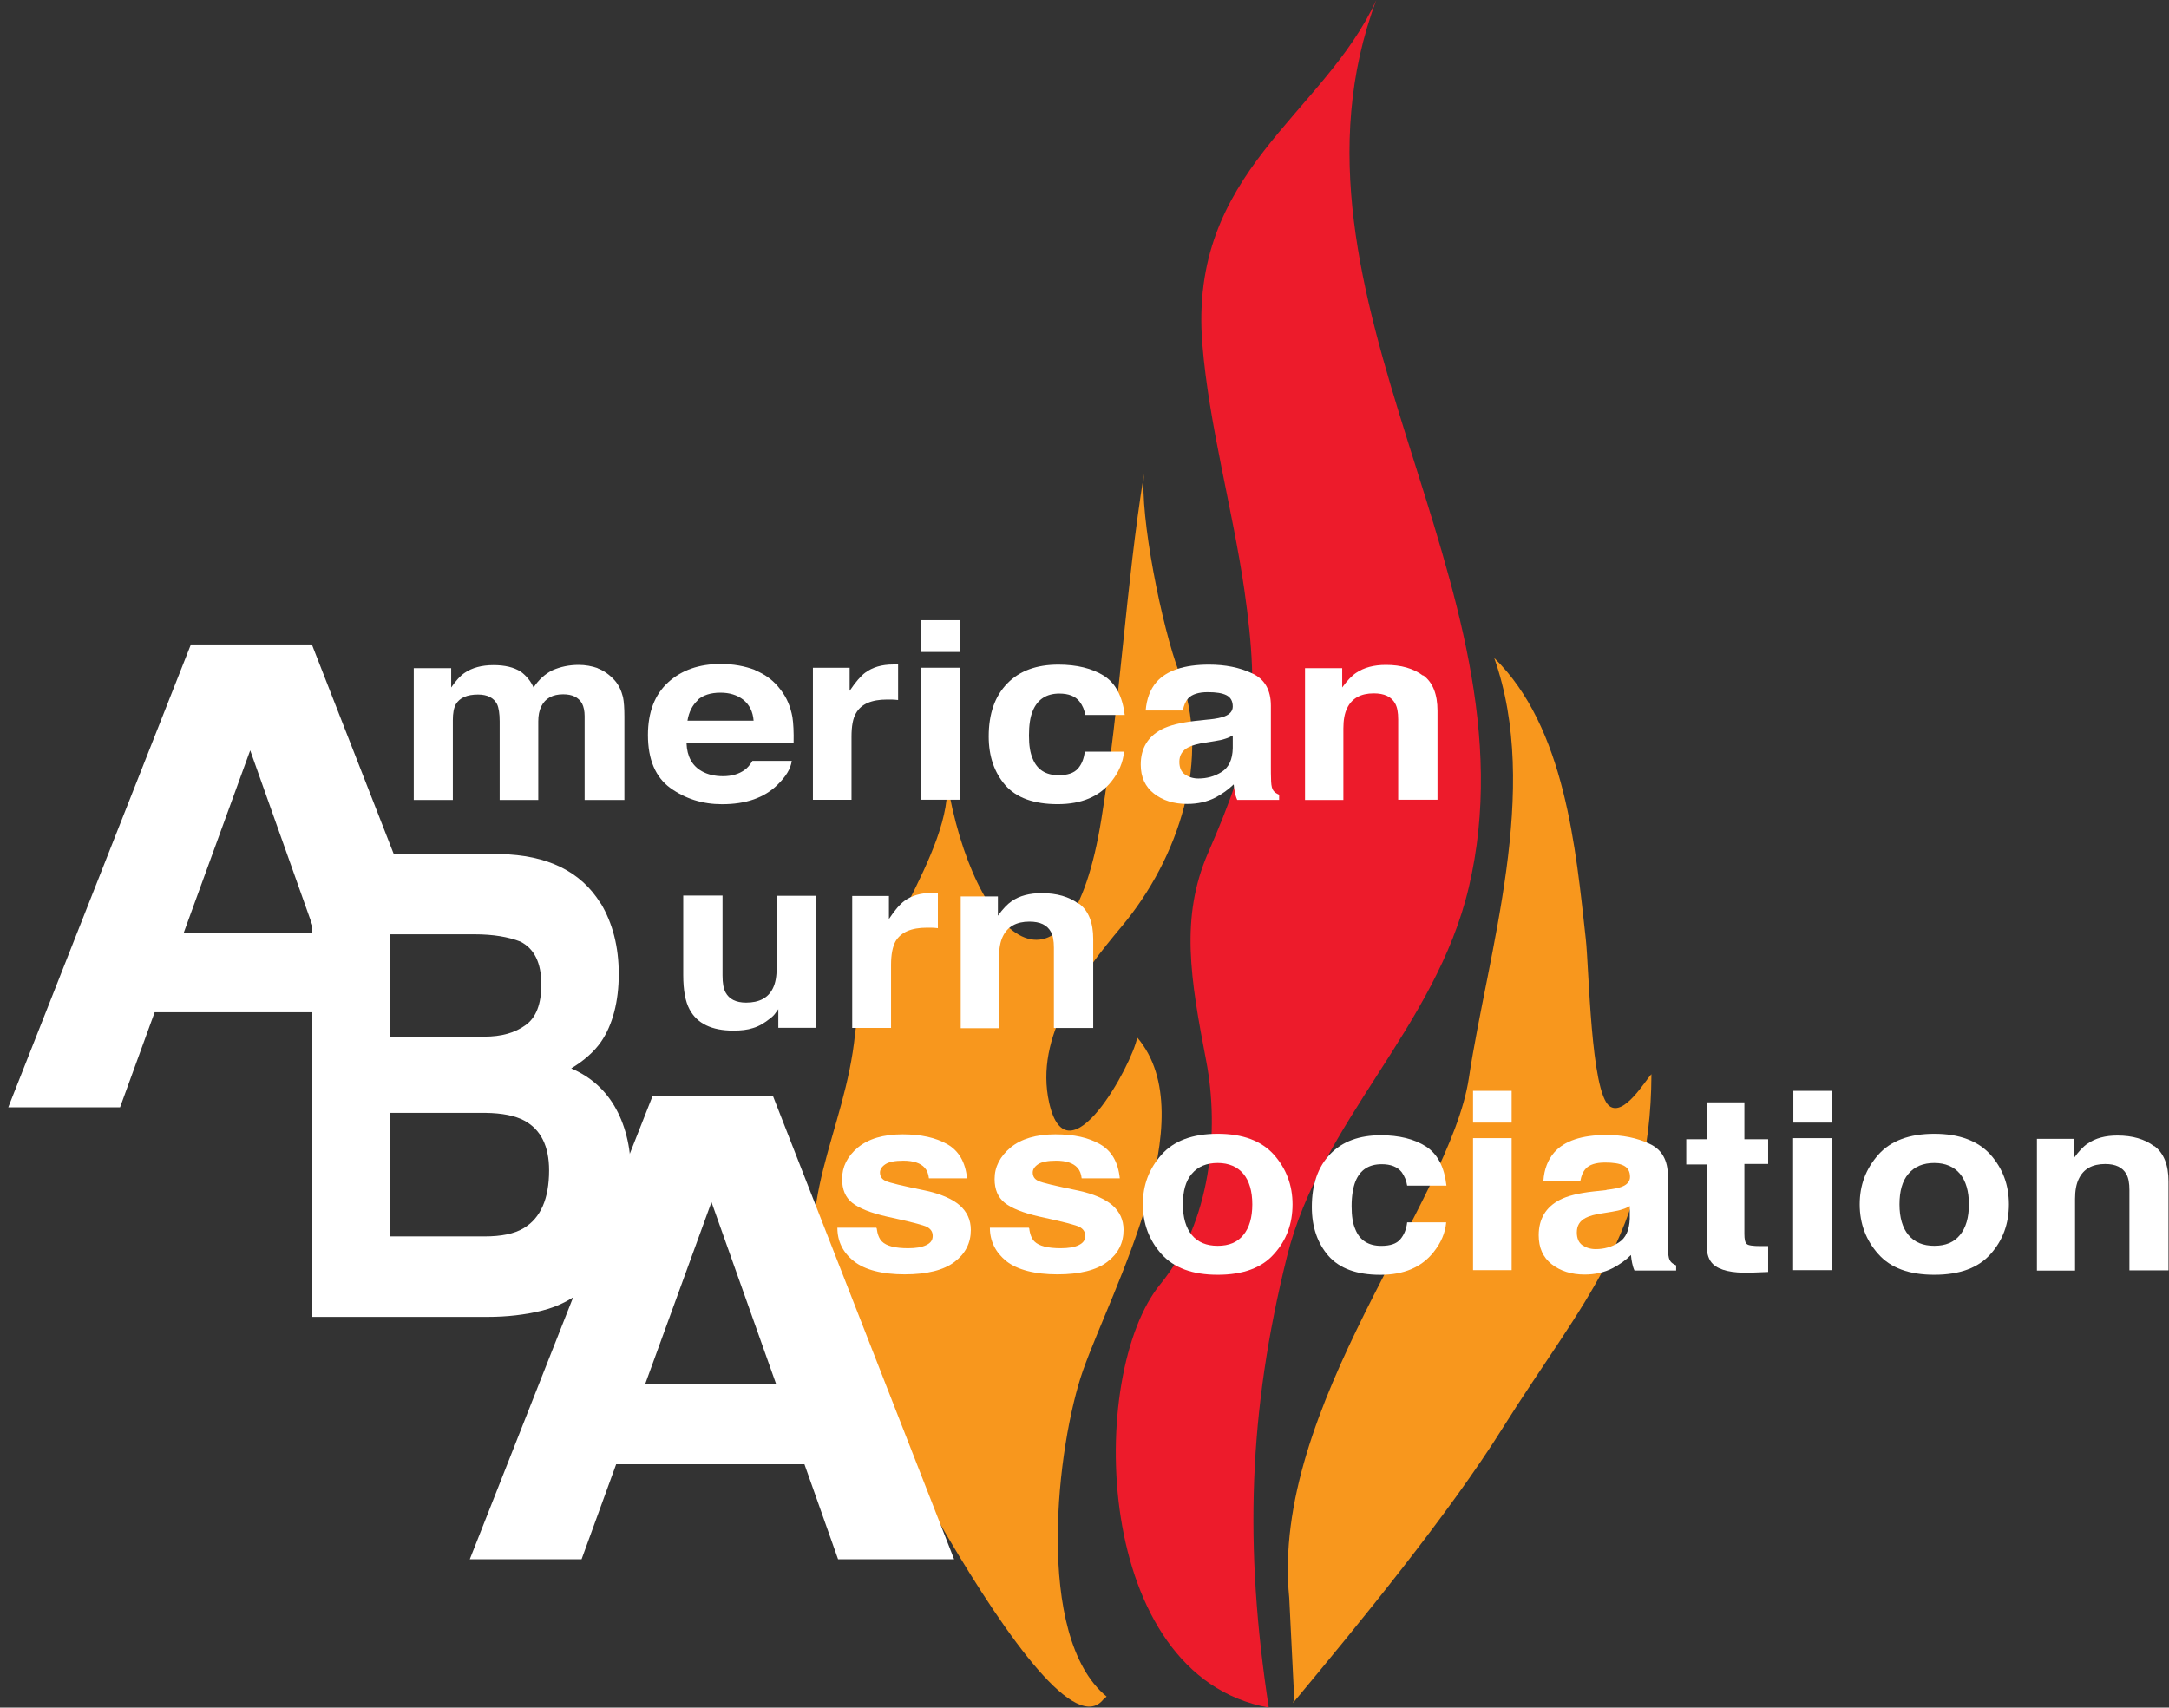 <svg width="127" height="100" viewBox="0 0 127 100" fill="none" xmlns="http://www.w3.org/2000/svg">
<rect x="0" y="0" width="127" height="100" fill="#333333" stroke="none"/>
<g clip-path="url(#clip0_1783_2840)">
<path d="M74.289 100C72.843 90.561 73.104 82.665 75.35 73.612C77.321 65.647 84.059 60.19 86.002 51.964C90.205 34.16 74.069 17.404 80.587 0C77.472 6.793 69.563 10.018 70.403 20.187C70.789 24.886 72.167 29.792 72.856 34.518C73.835 41.353 73.339 43.971 70.734 49.952C69.094 53.727 69.701 57.31 70.624 62.119C71.409 66.198 70.913 71.572 67.937 75.21C63.638 80.46 63.955 98.14 74.289 100Z" fill="#ED1B2B"/>
<path d="M75.778 99.452L75.709 99.727C79.553 95.111 84.831 88.676 88 83.605C92.589 76.288 96.668 72.237 96.695 62.908C96.351 63.252 95.083 65.429 94.229 64.768C93.14 63.914 93.044 56.707 92.851 54.984C92.272 49.748 91.652 42.596 87.49 38.531C90.233 46.276 87.132 55.687 86.002 63.156C84.9 70.418 74.372 82.392 75.488 93.582" fill="#F8971D"/>
<path d="M64.795 99.356C60.523 95.842 61.901 84.543 63.417 80.243C65.112 75.462 70.583 65.457 66.587 60.759C66.297 62.33 62.508 69.33 61.433 64.589C60.551 60.676 63.348 57.038 65.677 54.255C69.012 50.272 70.969 44.429 69.053 39.414C68.02 36.713 66.724 30.181 66.986 27.742C65.911 34.37 65.608 41.026 64.492 47.943C62.59 59.808 56.996 55.233 55.425 45.615C55.935 49.776 50.492 56.184 50.065 60.552C49.499 66.298 46.261 70.666 48.287 76.275C48.742 77.515 61.419 103.6 64.616 99.507" fill="#F8971D"/>
<path d="M34.976 39.13C35.348 39.268 35.678 39.502 35.981 39.833C36.23 40.109 36.381 40.44 36.478 40.825C36.533 41.087 36.56 41.473 36.56 41.969V46.847H34.231V41.928C34.231 41.638 34.176 41.39 34.08 41.197C33.873 40.839 33.515 40.66 32.977 40.66C32.357 40.66 31.93 40.894 31.696 41.363C31.572 41.611 31.517 41.9 31.517 42.245V46.847H29.257V42.245C29.257 41.79 29.202 41.445 29.105 41.239C28.913 40.867 28.54 40.674 27.989 40.674C27.342 40.674 26.914 40.867 26.694 41.239C26.57 41.459 26.515 41.762 26.515 42.19V46.847H24.227V39.13H26.418V40.26C26.694 39.861 26.956 39.571 27.204 39.406C27.645 39.103 28.21 38.951 28.899 38.951C29.56 38.951 30.084 39.075 30.497 39.337C30.828 39.585 31.076 39.888 31.241 40.26C31.544 39.806 31.903 39.475 32.344 39.254C32.812 39.048 33.322 38.938 33.887 38.938C34.273 38.938 34.645 39.006 35.003 39.13" fill="white"/>
<path d="M44.222 39.255C44.828 39.503 45.324 39.875 45.71 40.399C46.068 40.853 46.289 41.391 46.399 41.997C46.454 42.355 46.482 42.865 46.468 43.527H40.198C40.226 44.298 40.529 44.849 41.094 45.166C41.438 45.359 41.852 45.456 42.334 45.456C42.844 45.456 43.257 45.332 43.588 45.097C43.767 44.974 43.919 44.794 44.056 44.56H46.358C46.303 45.015 46.013 45.483 45.517 45.966C44.745 46.724 43.671 47.096 42.279 47.096C41.135 47.096 40.129 46.779 39.247 46.145C38.379 45.511 37.938 44.477 37.938 43.044C37.938 41.708 38.338 40.674 39.123 39.958C39.909 39.241 40.942 38.883 42.196 38.883C42.94 38.883 43.615 39.007 44.222 39.241M40.86 41.005C40.543 41.294 40.336 41.694 40.253 42.204H44.125C44.084 41.666 43.877 41.267 43.519 40.977C43.161 40.702 42.72 40.564 42.182 40.564C41.604 40.564 41.149 40.715 40.832 41.005" fill="white"/>
<path d="M52.393 38.914C52.393 38.914 52.49 38.914 52.586 38.914V40.995C52.435 40.981 52.311 40.967 52.2 40.967C52.09 40.967 51.994 40.967 51.938 40.967C51.029 40.967 50.423 41.229 50.12 41.767C49.941 42.07 49.858 42.524 49.858 43.145V46.837H47.598V39.107H49.748V40.457C50.092 39.947 50.395 39.589 50.657 39.396C51.084 39.079 51.622 38.914 52.297 38.914C52.338 38.914 52.38 38.914 52.407 38.914" fill="white"/>
<path d="M56.21 38.181H53.923V36.32H56.21V38.181ZM53.937 39.104H56.224V46.834H53.937V39.104Z" fill="white"/>
<path d="M63.541 41.871C63.5 41.581 63.39 41.32 63.21 41.085C62.962 40.768 62.563 40.617 62.025 40.617C61.267 40.617 60.744 40.961 60.468 41.636C60.317 41.995 60.248 42.477 60.248 43.07C60.248 43.662 60.317 44.089 60.468 44.434C60.73 45.081 61.24 45.398 61.984 45.398C62.508 45.398 62.88 45.274 63.114 45.013C63.334 44.764 63.472 44.42 63.514 44.02H65.815C65.76 44.641 65.512 45.219 65.071 45.77C64.368 46.652 63.321 47.093 61.929 47.093C60.537 47.093 59.517 46.721 58.87 45.991C58.222 45.247 57.891 44.296 57.891 43.125C57.891 41.802 58.25 40.768 58.98 40.024C59.697 39.28 60.703 38.922 61.97 38.922C63.045 38.922 63.941 39.142 64.63 39.569C65.319 40.011 65.718 40.768 65.856 41.871H63.555H63.541Z" fill="white"/>
<path d="M70.803 42.133C71.216 42.091 71.52 42.022 71.699 41.953C72.016 41.829 72.181 41.636 72.181 41.375C72.181 41.058 72.057 40.837 71.809 40.713C71.561 40.589 71.203 40.534 70.72 40.534C70.183 40.534 69.797 40.658 69.577 40.892C69.411 41.072 69.315 41.306 69.26 41.609H67.082C67.138 40.934 67.344 40.369 67.716 39.942C68.309 39.266 69.342 38.922 70.789 38.922C71.74 38.922 72.581 39.087 73.311 39.432C74.041 39.762 74.413 40.396 74.413 41.333V44.875C74.413 45.123 74.413 45.426 74.427 45.77C74.441 46.032 74.482 46.211 74.565 46.308C74.634 46.404 74.744 46.473 74.896 46.542V46.845H72.443C72.374 46.694 72.333 46.542 72.305 46.404C72.278 46.267 72.25 46.115 72.236 45.936C71.919 46.239 71.561 46.501 71.161 46.708C70.679 46.956 70.128 47.08 69.508 47.08C68.722 47.08 68.075 46.873 67.565 46.473C67.055 46.074 66.793 45.509 66.793 44.778C66.793 43.828 67.207 43.139 68.02 42.711C68.474 42.477 69.136 42.312 70.004 42.215L70.775 42.133H70.803ZM72.181 43.07C72.029 43.152 71.892 43.221 71.74 43.263C71.588 43.318 71.396 43.359 71.134 43.4L70.624 43.483C70.142 43.552 69.797 43.648 69.591 43.759C69.232 43.938 69.053 44.227 69.053 44.613C69.053 44.957 69.163 45.206 69.384 45.357C69.604 45.509 69.866 45.591 70.169 45.591C70.665 45.591 71.12 45.467 71.533 45.206C71.947 44.944 72.167 44.489 72.181 43.814V43.056V43.07Z" fill="white"/>
<path d="M83.329 39.544C83.894 39.957 84.169 40.66 84.169 41.625V46.833H81.868V42.134C81.868 41.721 81.813 41.418 81.689 41.197C81.469 40.798 81.055 40.605 80.435 40.605C79.677 40.605 79.154 40.894 78.878 41.473C78.727 41.776 78.658 42.176 78.658 42.658V46.847H76.412V39.13H78.589V40.26C78.878 39.861 79.154 39.571 79.402 39.406C79.87 39.089 80.449 38.938 81.152 38.938C82.034 38.938 82.764 39.144 83.329 39.571" fill="white"/>
<path d="M42.306 52.473V57.13C42.306 57.571 42.362 57.902 42.486 58.123C42.692 58.508 43.092 58.715 43.684 58.715C44.456 58.715 44.98 58.44 45.255 57.875C45.407 57.571 45.476 57.172 45.476 56.676V52.459H47.763V60.19H45.572V59.101C45.572 59.101 45.503 59.197 45.421 59.308C45.338 59.432 45.242 59.528 45.118 59.625C44.759 59.914 44.429 60.107 44.098 60.203C43.767 60.314 43.381 60.355 42.94 60.355C41.673 60.355 40.818 59.941 40.377 59.115C40.129 58.66 40.005 57.985 40.005 57.103V52.445H42.306V52.473Z" fill="white"/>
<path d="M54.722 52.289C54.722 52.289 54.819 52.289 54.915 52.289V54.356C54.777 54.342 54.653 54.328 54.529 54.328C54.419 54.328 54.322 54.328 54.267 54.328C53.358 54.328 52.752 54.59 52.435 55.128C52.269 55.431 52.173 55.886 52.173 56.506V60.199H49.899V52.468H52.049V53.819C52.393 53.295 52.696 52.95 52.958 52.758C53.385 52.441 53.923 52.289 54.598 52.289C54.639 52.289 54.681 52.289 54.708 52.289" fill="white"/>
<path d="M63.169 52.911C63.734 53.324 64.01 54.027 64.01 54.992V60.2H61.708V55.502C61.708 55.088 61.653 54.785 61.529 54.565C61.309 54.165 60.895 53.972 60.275 53.972C59.517 53.972 58.994 54.261 58.718 54.84C58.567 55.143 58.498 55.543 58.498 56.025V60.214H56.252V52.498H58.429V53.627C58.718 53.228 58.994 52.939 59.242 52.773C59.697 52.456 60.289 52.305 60.992 52.305C61.874 52.305 62.604 52.511 63.169 52.939" fill="white"/>
<path d="M51.332 71.928C51.374 72.286 51.484 72.548 51.635 72.7C51.911 72.975 52.421 73.099 53.179 73.099C53.62 73.099 53.964 73.044 54.226 72.92C54.488 72.796 54.612 72.631 54.612 72.383C54.612 72.135 54.502 71.983 54.295 71.859C54.088 71.749 53.303 71.542 51.952 71.253C50.974 71.032 50.299 70.757 49.899 70.44C49.499 70.123 49.307 69.654 49.307 69.048C49.307 68.331 49.61 67.725 50.23 67.201C50.85 66.692 51.718 66.43 52.848 66.43C53.923 66.43 54.791 66.623 55.466 67.008C56.141 67.394 56.527 68.056 56.624 69.007H54.391C54.364 68.745 54.281 68.538 54.143 68.386C53.895 68.111 53.482 67.973 52.889 67.973C52.407 67.973 52.049 68.042 51.842 68.18C51.635 68.317 51.525 68.483 51.525 68.662C51.525 68.896 51.635 69.062 51.856 69.158C52.076 69.268 52.848 69.448 54.185 69.723C55.08 69.916 55.742 70.205 56.183 70.577C56.624 70.963 56.844 71.445 56.844 72.024C56.844 72.796 56.527 73.416 55.893 73.898C55.26 74.381 54.281 74.629 52.972 74.629C51.663 74.629 50.63 74.367 49.996 73.857C49.348 73.347 49.031 72.686 49.031 71.9H51.305L51.332 71.928Z" fill="white"/>
<path d="M60.262 71.928C60.303 72.286 60.413 72.548 60.565 72.7C60.84 72.975 61.364 73.099 62.108 73.099C62.549 73.099 62.907 73.044 63.155 72.92C63.417 72.796 63.541 72.631 63.541 72.383C63.541 72.135 63.431 71.983 63.224 71.859C63.017 71.749 62.232 71.542 60.882 71.253C59.903 71.032 59.228 70.757 58.828 70.44C58.429 70.123 58.236 69.654 58.236 69.048C58.236 68.331 58.553 67.725 59.173 67.201C59.793 66.692 60.675 66.43 61.791 66.43C62.907 66.43 63.734 66.623 64.409 67.008C65.085 67.394 65.47 68.056 65.567 69.007H63.334C63.307 68.745 63.224 68.538 63.086 68.386C62.838 68.111 62.425 67.973 61.833 67.973C61.35 67.973 60.992 68.042 60.785 68.18C60.578 68.317 60.468 68.483 60.468 68.662C60.468 68.896 60.578 69.062 60.799 69.158C61.019 69.268 61.791 69.448 63.128 69.723C64.023 69.916 64.685 70.205 65.126 70.577C65.567 70.963 65.787 71.445 65.787 72.024C65.787 72.796 65.47 73.416 64.836 73.898C64.203 74.381 63.224 74.629 61.915 74.629C60.606 74.629 59.573 74.367 58.925 73.857C58.291 73.347 57.96 72.686 57.96 71.9H60.234L60.262 71.928Z" fill="white"/>
<path d="M74.593 73.44C73.876 74.253 72.774 74.653 71.299 74.653C69.825 74.653 68.736 74.253 68.006 73.44C67.289 72.641 66.917 71.662 66.917 70.532C66.917 69.402 67.275 68.452 68.006 67.625C68.722 66.812 69.825 66.398 71.299 66.398C72.774 66.398 73.862 66.812 74.593 67.625C75.309 68.438 75.681 69.402 75.681 70.532C75.681 71.662 75.323 72.641 74.593 73.44ZM72.801 72.324C73.146 71.91 73.325 71.304 73.325 70.532C73.325 69.761 73.146 69.154 72.801 68.741C72.457 68.328 71.947 68.107 71.299 68.107C70.651 68.107 70.142 68.314 69.783 68.741C69.425 69.154 69.26 69.761 69.26 70.532C69.26 71.304 69.439 71.91 69.783 72.324C70.142 72.751 70.638 72.958 71.299 72.958C71.961 72.958 72.457 72.751 72.801 72.324Z" fill="white"/>
<path d="M82.392 69.433C82.35 69.144 82.24 68.882 82.075 68.648C81.827 68.331 81.427 68.179 80.904 68.179C80.146 68.179 79.636 68.51 79.36 69.199C79.222 69.557 79.14 70.04 79.14 70.632C79.14 71.225 79.209 71.652 79.36 71.996C79.622 72.644 80.132 72.961 80.876 72.961C81.4 72.961 81.772 72.837 81.992 72.575C82.213 72.313 82.35 71.983 82.392 71.583H84.679C84.624 72.203 84.376 72.782 83.935 73.333C83.233 74.215 82.199 74.656 80.821 74.656C79.443 74.656 78.437 74.284 77.789 73.553C77.142 72.809 76.811 71.859 76.811 70.687C76.811 69.364 77.169 68.331 77.886 67.587C78.602 66.843 79.595 66.484 80.849 66.484C81.923 66.484 82.805 66.705 83.481 67.132C84.169 67.573 84.569 68.331 84.693 69.433H82.406H82.392Z" fill="white"/>
<path d="M88.51 65.743H86.25V63.883H88.51V65.743ZM86.25 66.653H88.51V74.383H86.25V66.653Z" fill="white"/>
<path d="M94.063 69.679C94.477 69.638 94.78 69.569 94.959 69.5C95.276 69.376 95.441 69.183 95.441 68.922C95.441 68.605 95.317 68.384 95.069 68.26C94.821 68.136 94.463 68.081 93.981 68.081C93.443 68.081 93.058 68.205 92.851 68.439C92.685 68.618 92.589 68.853 92.534 69.156H90.37C90.412 68.481 90.632 67.916 91.004 67.489C91.597 66.813 92.617 66.469 94.063 66.469C95 66.469 95.841 66.634 96.571 66.979C97.302 67.309 97.66 67.943 97.66 68.88V72.435C97.66 72.683 97.66 72.987 97.674 73.331C97.688 73.593 97.729 73.772 97.811 73.868C97.88 73.965 97.991 74.034 98.142 74.103V74.406H95.703C95.634 74.254 95.593 74.103 95.565 73.965C95.538 73.827 95.51 73.676 95.496 73.496C95.193 73.8 94.821 74.061 94.422 74.268C93.939 74.516 93.388 74.64 92.782 74.64C92.01 74.64 91.363 74.433 90.853 74.034C90.343 73.634 90.095 73.069 90.095 72.339C90.095 71.388 90.508 70.699 91.321 70.272C91.762 70.038 92.424 69.872 93.292 69.776L94.063 69.693V69.679ZM95.428 70.63C95.29 70.713 95.138 70.782 94.987 70.823C94.835 70.878 94.642 70.92 94.394 70.961L93.884 71.044C93.402 71.112 93.058 71.209 92.851 71.319C92.493 71.498 92.327 71.788 92.327 72.174C92.327 72.518 92.437 72.766 92.644 72.918C92.865 73.069 93.126 73.152 93.43 73.152C93.926 73.152 94.367 73.028 94.78 72.766C95.193 72.504 95.4 72.05 95.428 71.374V70.617V70.63Z" fill="white"/>
<path d="M98.735 68.165V66.718H99.934V64.555H102.138V66.718H103.53V68.165H102.138V72.258C102.138 72.575 102.18 72.767 102.276 72.85C102.359 72.933 102.634 72.974 103.089 72.974C103.158 72.974 103.227 72.974 103.31 72.974C103.392 72.974 103.461 72.974 103.53 72.974V74.49L102.469 74.531C101.408 74.559 100.691 74.394 100.306 74.035C100.058 73.801 99.934 73.443 99.934 72.96V68.193H98.735V68.165Z" fill="white"/>
<path d="M107.264 65.743H105.005V63.883H107.264V65.743ZM104.991 66.653H107.251V74.383H104.991V66.653Z" fill="white"/>
<path d="M116.552 73.44C115.835 74.253 114.733 74.653 113.259 74.653C111.784 74.653 110.696 74.253 109.979 73.44C109.262 72.641 108.89 71.662 108.89 70.532C108.89 69.402 109.249 68.452 109.979 67.625C110.696 66.812 111.798 66.398 113.259 66.398C114.719 66.398 115.822 66.812 116.552 67.625C117.269 68.438 117.627 69.402 117.627 70.532C117.627 71.662 117.269 72.641 116.552 73.44ZM114.761 72.324C115.105 71.91 115.284 71.304 115.284 70.532C115.284 69.761 115.105 69.154 114.761 68.741C114.416 68.328 113.906 68.107 113.259 68.107C112.611 68.107 112.101 68.314 111.743 68.741C111.385 69.154 111.219 69.761 111.219 70.532C111.219 71.304 111.398 71.91 111.743 72.324C112.101 72.751 112.597 72.958 113.259 72.958C113.92 72.958 114.416 72.751 114.761 72.324Z" fill="white"/>
<path d="M126.129 67.106C126.694 67.52 126.97 68.222 126.97 69.187V74.396H124.682V69.697C124.682 69.284 124.627 68.98 124.503 68.76C124.282 68.36 123.869 68.167 123.263 68.167C122.505 68.167 121.995 68.457 121.719 69.035C121.568 69.339 121.499 69.738 121.499 70.221V74.41H119.267V66.693H121.43V67.823C121.719 67.423 121.981 67.134 122.243 66.969C122.698 66.652 123.277 66.5 123.979 66.5C124.861 66.5 125.578 66.707 126.143 67.134" fill="white"/>
<path d="M38.186 64.211H45.269L55.866 91.316H49.072L47.102 85.749H36.078L34.052 91.316H27.507L38.2 64.211H38.186ZM37.773 81.064H45.448L41.659 70.398L37.773 81.064Z" fill="white"/>
<path d="M21.995 54.14H24.668L18.261 37.742H11.178L0.485 64.847H7.03L9.056 59.28H20.08L22.05 64.847H28.83L27.686 61.926H21.968V54.14H21.995ZM10.764 54.609L14.65 43.943L18.44 54.609H10.764Z" fill="white"/>
<path d="M35.182 52.909C35.871 54.067 36.23 55.445 36.23 57.043C36.23 58.642 35.871 60.033 35.182 61.026C34.783 61.591 34.218 62.1 33.446 62.569C34.603 63.065 35.486 63.864 36.078 64.953C36.67 66.041 36.96 67.364 36.96 68.921C36.96 70.479 36.629 71.967 35.94 73.248C35.513 74.089 34.976 74.805 34.328 75.384C33.598 76.046 32.743 76.5 31.751 76.748C30.759 76.996 29.698 77.121 28.54 77.121H18.288V50.016H29.271C32.041 50.071 34.011 51.022 35.169 52.909M22.836 54.728V60.709H28.361C29.353 60.709 30.153 60.488 30.773 60.033C31.393 59.593 31.696 58.793 31.696 57.65C31.696 56.382 31.283 55.555 30.47 55.142C29.767 54.866 28.871 54.715 27.782 54.715H22.836V54.728ZM22.836 65.187V72.408H28.361C29.353 72.408 30.111 72.256 30.663 71.925C31.655 71.333 32.151 70.203 32.151 68.536C32.151 67.13 31.669 66.152 30.704 65.628C30.166 65.339 29.409 65.187 28.43 65.173H22.836V65.187Z" fill="white"/>
</g>
<defs>
<clipPath id="clip0_1783_2840">
<rect width="126.485" height="100" fill="white" transform="translate(0.485)"/>
</clipPath>
</defs>
</svg>
